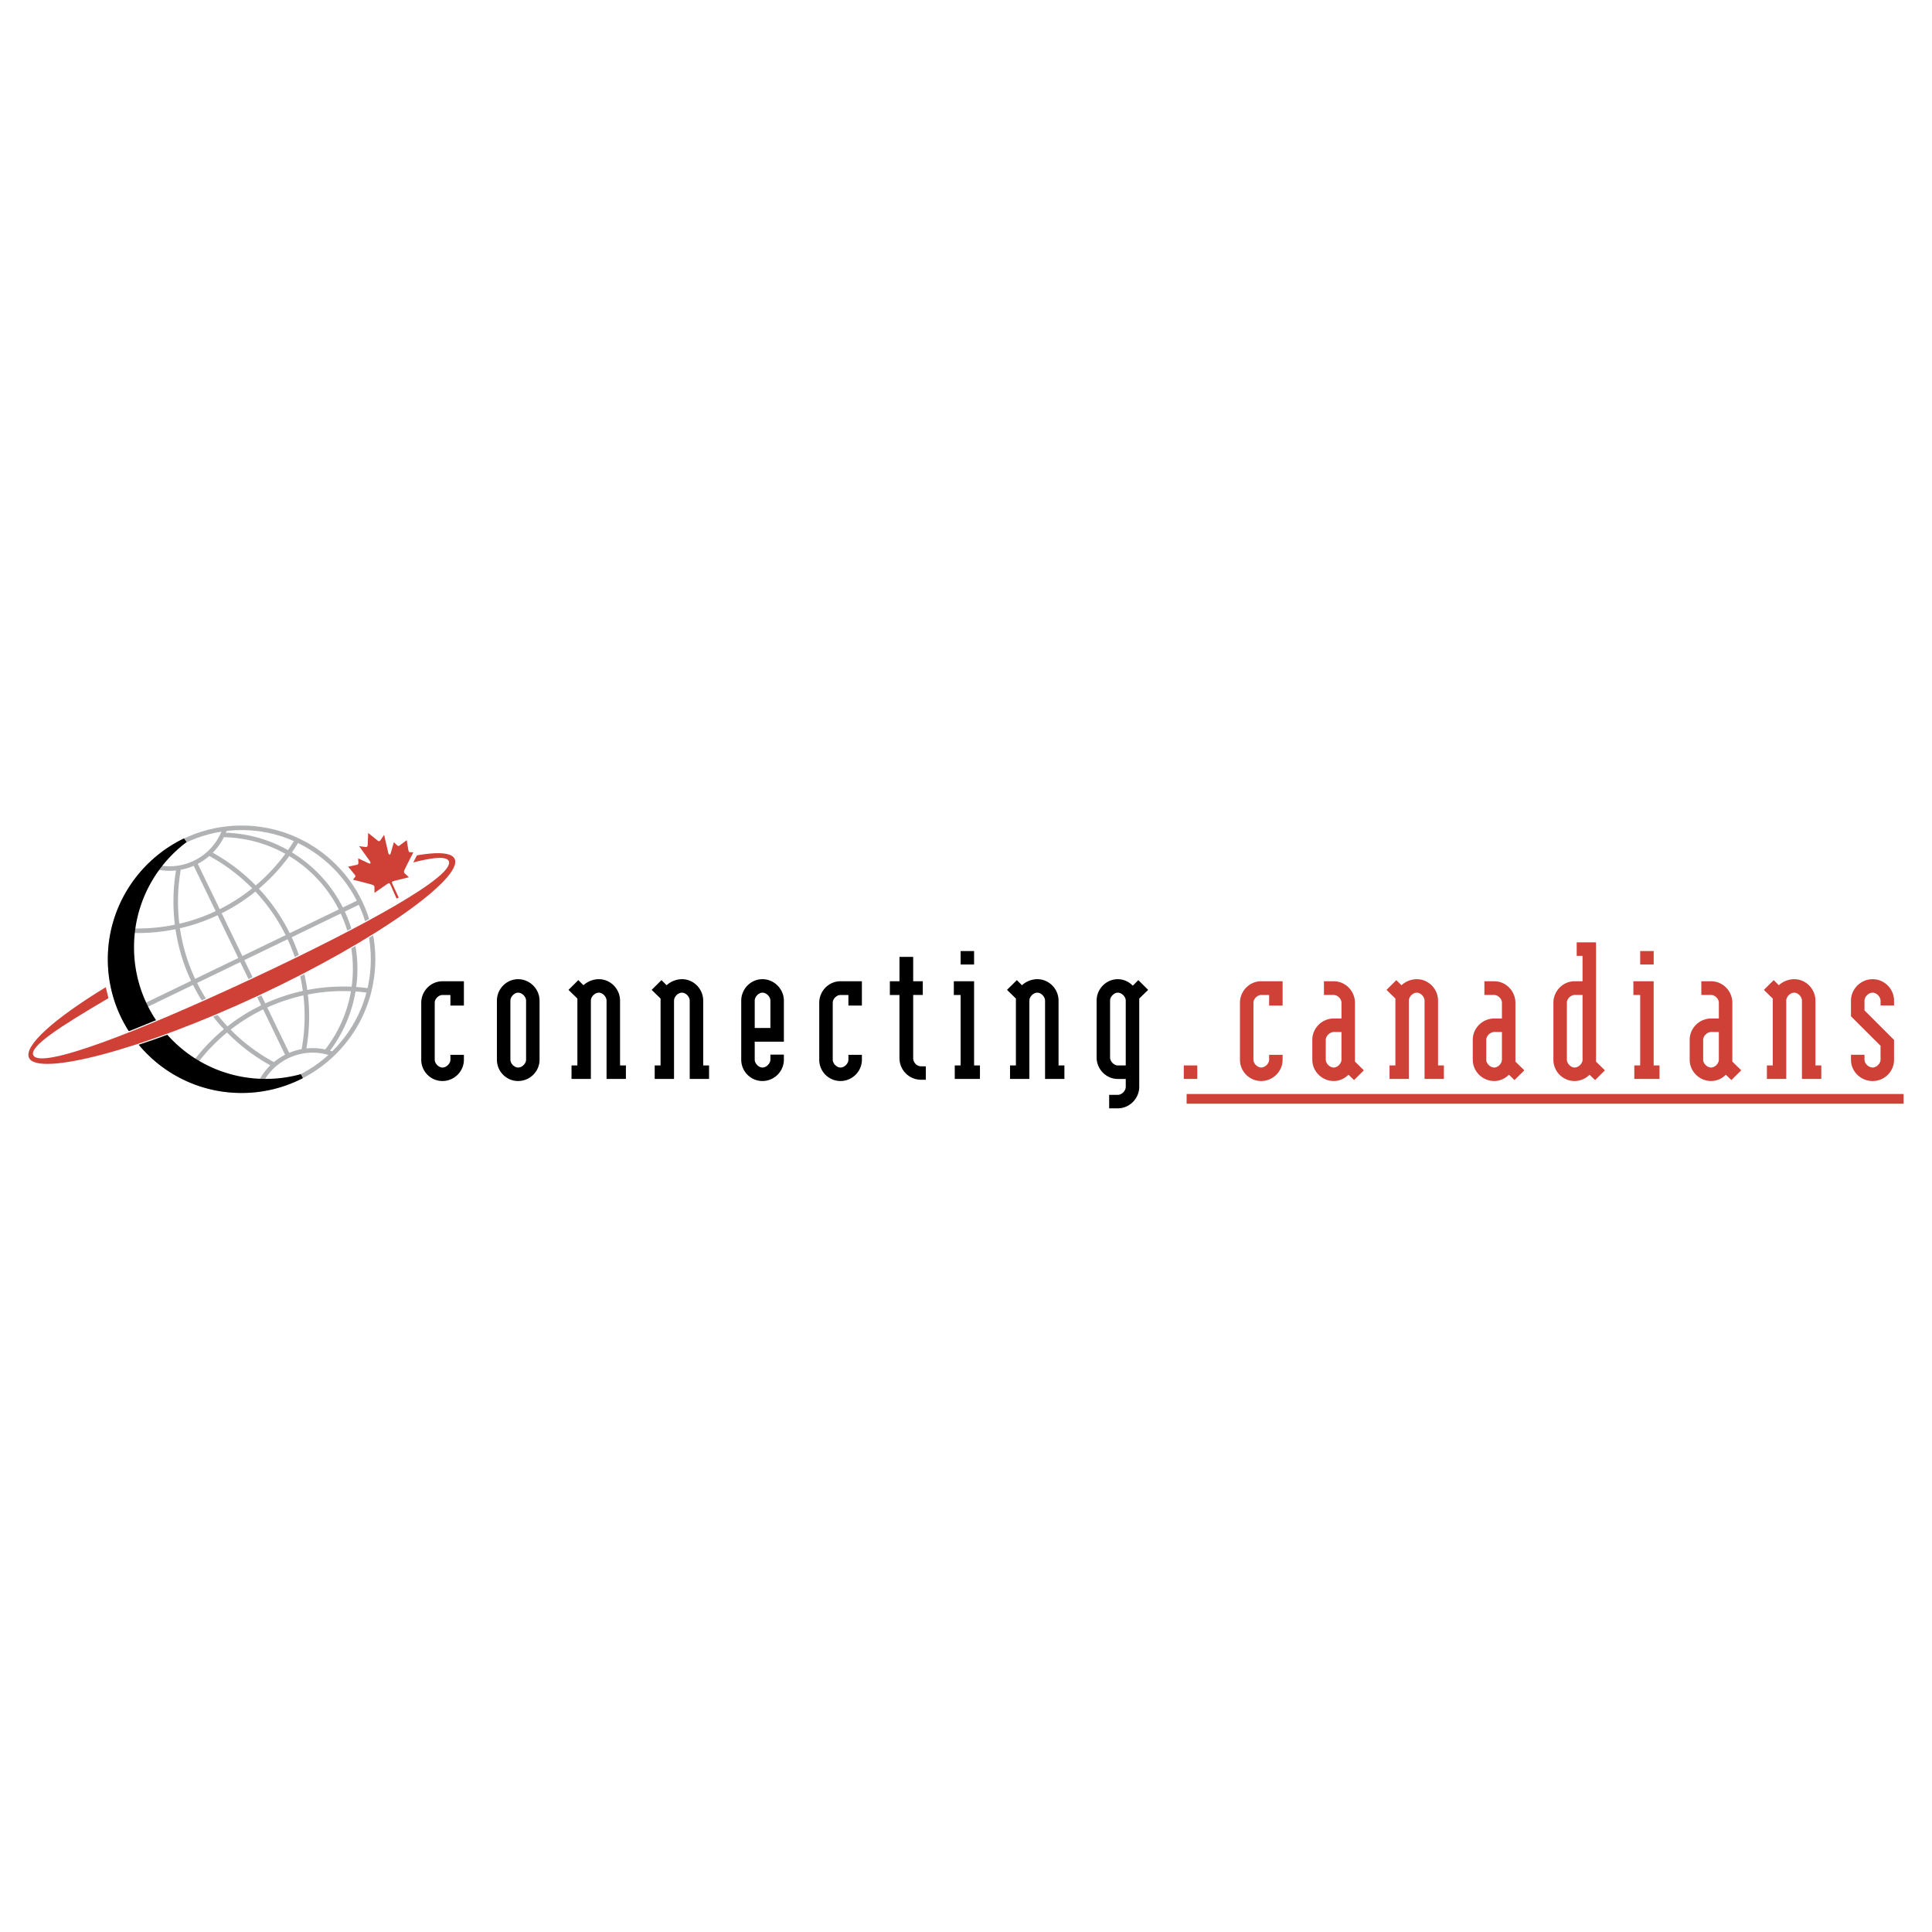 <?xml version="1.0" encoding="UTF-8"?> <svg xmlns="http://www.w3.org/2000/svg" width="2500" height="2500" viewBox="0 0 192.756 192.756"><path fill-rule="evenodd" clip-rule="evenodd" fill="#fff" d="M0 0h192.756v192.756H0V0z"></path><path d="M44.938 100.326V99.27h-.794c-.374 0-.771.375-.771.775v5.688c0 .375.397.775.771.775.396 0 .794-.4.794-.775v-.494h1.345v.494c0 1.17-.974 2.121-2.139 2.121s-2.116-.951-2.116-2.121v-5.688c0-1.17.951-2.145 2.116-2.145h2.139v2.426h-1.345zM50.922 99.84c0-.4.397-.801.771-.801.397 0 .794.4.794.801v5.891c0 .377-.397.777-.794.777-.374 0-.771-.4-.771-.777V99.84zm-1.345 0v5.891c0 1.172.951 2.123 2.116 2.123s2.139-.951 2.139-2.123V99.84c0-1.172-.974-2.146-2.139-2.146s-2.116.974-2.116 2.146zM57.608 99.627l-.889-.867.981-.973.51.51a2.312 2.312 0 0 1 1.536-.604c1.165 0 2.116.975 2.116 2.145v6.463h.584v1.346h-1.93v-7.809c0-.398-.397-.799-.771-.799-.397 0-.794.4-.794.799v7.809h-1.93v-1.346h.585v-6.674h.002zM65.904 99.627l-.888-.867.981-.973.51.51a2.312 2.312 0 0 1 1.536-.604c1.165 0 2.116.975 2.116 2.145v6.463h.584v1.346h-1.93v-7.809c0-.398-.397-.799-.771-.799-.397 0-.794.4-.794.799v7.809H65.32v-1.346h.584v-6.674zM75.299 102.561v-2.723c0-.4.397-.799.771-.799.397 0 .793.398.793.799v2.723h-1.564zm2.909 1.369v-4.092c0-1.17-.974-2.145-2.139-2.145s-2.116.975-2.116 2.145v5.883c0 1.182.951 2.133 2.116 2.133s2.139-.951 2.139-2.133v-.502h-1.346v.502c0 .381-.396.787-.793.787-.374 0-.771-.406-.771-.787v-1.791h2.91zM84.646 100.326V99.27h-.793c-.374 0-.771.375-.771.775v5.688c0 .375.396.775.771.775.396 0 .793-.4.793-.775v-.494h1.345v.494c0 1.17-.974 2.121-2.139 2.121a2.121 2.121 0 0 1-2.116-2.121v-5.688c0-1.17.951-2.145 2.116-2.145h2.139v2.426h-1.345zM89.74 99.27h-.958V97.9h.958v-2.43h1.368v2.43h.958v1.369h-.958v6.318c0 .398.351.797.771.797h.491v1.344h-.491a2.16 2.16 0 0 1-2.14-2.141V99.27h.001zM95.841 96.23v-1.344h1.344v1.344h-1.344zm0 10.071V99.27h-.678V97.9h2.022v8.4h.584v1.346h-2.513V106.3h.585v.001zM101.359 99.627l-.889-.867.98-.973.51.51a2.315 2.315 0 0 1 1.537-.604c1.164 0 2.115.975 2.115 2.145v6.463h.584v1.346h-1.93v-7.809c0-.398-.396-.799-.77-.799-.396 0-.795.4-.795.799v7.809h-1.93v-1.346h.586v-6.674h.002zM112.316 106.301h-.793c-.373 0-.771-.398-.771-.799v-5.664c0-.398.398-.799.771-.799.396 0 .793.4.793.799v6.463zm1.346-6.674l.889-.867-.98-.973-.557.557a2.053 2.053 0 0 0-1.49-.65c-1.164 0-2.115.975-2.115 2.145v5.664c0 1.17.951 2.145 2.115 2.145h.793v.781c0 .402-.396.805-.793.805h-.863v1.346h.863c1.164 0 2.139-.975 2.139-2.15v-8.803h-.001z" fill-rule="evenodd" clip-rule="evenodd"></path><path fill-rule="evenodd" clip-rule="evenodd" fill="#cf4037" d="M119.453 107.646h-1.346v-1.345h1.346v1.345zM126.621 100.326V99.27h-.795c-.373 0-.77.375-.77.775v5.688c0 .375.396.775.77.775.396 0 .795-.4.795-.775v-.494h1.344v.494c0 1.17-.973 2.121-2.139 2.121a2.122 2.122 0 0 1-2.115-2.121v-5.688c0-1.17.951-2.145 2.115-2.145h2.139v2.426h-1.344zM133.838 105.727c0 .379-.396.781-.77.781-.396 0-.795-.402-.795-.781v-1.984c0-.379.398-.779.795-.779h.77v2.763zm1.346-5.684c0-1.168-.951-2.143-2.115-2.143h-.979v1.369h.979c.373 0 .77.375.77.773v1.574h-.77c-1.166 0-2.139.951-2.139 2.125v1.984c0 1.176.973 2.127 2.139 2.127.584 0 1.096-.256 1.467-.627l.557.533.98-.973-.889-.871v-5.871zM139.221 99.627l-.889-.867.98-.973.512.51a2.306 2.306 0 0 1 1.535-.604c1.164 0 2.115.975 2.115 2.145v6.463h.584v1.346h-1.93v-7.809c0-.398-.396-.799-.77-.799-.396 0-.795.4-.795.799v7.809h-1.928v-1.346h.584v-6.674h.002zM149.848 105.727c0 .379-.396.781-.77.781-.396 0-.795-.402-.795-.781v-1.984c0-.379.398-.779.795-.779h.77v2.763zm1.345-5.684c0-1.168-.951-2.143-2.115-2.143h-.98v1.369h.98c.373 0 .77.375.77.773v1.574h-.77c-1.166 0-2.139.951-2.139 2.125v1.984c0 1.176.973 2.127 2.139 2.127.584 0 1.096-.256 1.467-.627l.557.533.98-.973-.889-.871v-5.871zM157.891 105.732c0 .375-.396.775-.793.775-.373 0-.77-.4-.77-.775v-5.688c0-.4.396-.775.77-.775h.793v6.463zm0-7.832h-.793c-1.164 0-2.115.975-2.115 2.145v5.688c0 1.17.951 2.121 2.115 2.121a2.13 2.13 0 0 0 1.49-.627l.557.533.98-.973-.889-.867V94.019h-1.928v1.345h.582V97.9h.001zM163.641 96.23v-1.344h1.346v1.344h-1.346zm0 10.071V99.27h-.678V97.9h2.023v8.4h.584v1.346h-2.514V106.3h.585v.001zM171.49 105.727c0 .379-.396.781-.77.781-.398 0-.795-.402-.795-.781v-1.984c0-.379.396-.779.795-.779h.77v2.763zm1.346-5.684c0-1.168-.951-2.143-2.115-2.143h-.98v1.369h.98c.373 0 .77.375.77.773v1.574h-.77c-1.166 0-2.141.951-2.141 2.125v1.984c0 1.176.975 2.127 2.141 2.127a2.07 2.07 0 0 0 1.465-.627l.557.533.982-.973-.889-.871v-5.871zM176.871 99.627l-.887-.867.98-.973.51.51a2.315 2.315 0 0 1 1.537-.604c1.164 0 2.115.975 2.115 2.145v6.463h.584v1.346h-1.93v-7.809c0-.398-.396-.799-.77-.799-.398 0-.795.4-.795.799v7.809h-1.93v-1.346h.584v-6.674h.002zM186.02 105.234v.496c0 .377.406.777.812.777.385 0 .791-.4.791-.777v-1.391l-2.951-2.945V99.84c0-1.172.975-2.146 2.16-2.146s2.137.975 2.137 2.146v.473h-1.346v-.473c0-.4-.406-.801-.791-.801-.406 0-.812.4-.812.801v.967l2.949 2.945v1.979c0 1.172-.951 2.123-2.137 2.123s-2.16-.951-2.16-2.123v-.496h1.348v-.001z"></path><path fill="#cf4037" d="M118.389 109.148h71.533v.969h-71.533v-.969z"></path><path d="M24.103 108.82c7.246 0 13.119-5.871 13.119-13.115 0-7.243-5.874-13.115-13.119-13.115s-13.119 5.872-13.119 13.115c0 7.244 5.874 13.115 13.119 13.115z" fill-rule="evenodd" clip-rule="evenodd" fill="#fff" stroke="#b0b2b4" stroke-width=".453" stroke-miterlimit="2.613"></path><path d="M28.744 105.338l-9.297-19.226m-4.479.205a5.823 5.823 0 0 0 7.463-3.609m-11.134 9.991c.803.106 1.623.161 2.455.161 6.751 0 12.657-3.619 15.881-9.022m-17.352 17.549l23.612-11.411m-10.197 18.723a5.825 5.825 0 0 1 7.491-3.549m-14.766 2.409a18.91 18.91 0 0 1 1.413-2.014c4.232-5.258 10.756-7.588 16.988-6.711m-18.98-12.267a18.482 18.482 0 0 0-.31 3.382c0 7.069 3.986 13.208 9.833 16.293m-6.482-21.096c.983.527 1.932 1.15 2.834 1.873 5.518 4.421 7.818 11.368 6.57 17.86m2.248.08a13.296 13.296 0 0 0 2.897-8.305c0-7.339-5.923-13.295-13.252-13.353m-7.289 2.905c.254.132.654.284.935.339m-4.695 6.126c.547.151 1.52.17 2.178.188m-1.171 8.598l2.396-1.172m11.096 8.59c.057-.291.323-.795.472-1.068m-7.749-.133c.245-.527.814-1.271 1.226-1.809" fill="none" stroke="#b0b2b4" stroke-width=".453" stroke-miterlimit="2.613"></path><path d="M30.067 107.391a13.071 13.071 0 0 1-5.964 1.43c-7.245 0-13.119-5.871-13.119-13.115 0-5.211 3.066-9.738 7.47-11.854l-.026.025a13.331 13.331 0 0 0-5.281 10.637c0 7.375 5.98 13.354 13.358 13.354 1.236 0 2.432-.168 3.568-.482l-.006.005z" fill-rule="evenodd" clip-rule="evenodd"></path><path d="M30.21 107.564l-.041.027a13.307 13.307 0 0 1-6.067 1.455c-7.37 0-13.345-5.973-13.345-13.341 0-2.605.754-5.043 2.053-7.105a13.468 13.468 0 0 1 5.546-4.953l.255.365-.026.025-.021.02a13.187 13.187 0 0 0-3.83 4.627 13.065 13.065 0 0 0-1.362 5.829c0 3.625 1.47 6.907 3.846 9.282a13.087 13.087 0 0 0 9.286 3.846 13.246 13.246 0 0 0 3.508-.473l.203.391-.005.005zm-2.285.454a13.542 13.542 0 0 1-11.025-3.903 13.536 13.536 0 0 1-3.979-9.602 13.52 13.52 0 0 1 3.695-9.308 13.055 13.055 0 0 0-3.423 3.637 12.841 12.841 0 0 0-1.982 6.864c0 7.119 5.772 12.888 12.893 12.888a12.949 12.949 0 0 0 3.821-.576z"></path><path d="M37.48 87.166c4.169-1.365 6.942-2.009 7.292-1.261.679 1.453-8.218 6.402-19.665 11.752-11.446 5.35-21.106 9.076-21.785 7.623-.406-.869 2.611-2.824 7.499-5.693l-.267-1.096c-5.262 3.209-8.202 5.887-7.658 7.051.879 1.881 11.212-.756 22.938-6.238 11.727-5.48 20.406-11.731 19.527-13.611-.462-.988-3.5-.651-7.981.685l.1.788z" fill-rule="evenodd" clip-rule="evenodd" fill="#fff" stroke="#fff" stroke-width=".216" stroke-miterlimit="2.613"></path><path d="M37.48 87.166c4.169-1.365 6.942-2.009 7.292-1.261.679 1.453-8.218 6.402-19.665 11.752-11.446 5.35-21.106 9.076-21.785 7.623-.406-.869 2.611-2.824 7.499-5.693l-.267-1.096c-5.262 3.209-8.202 5.887-7.658 7.051.879 1.881 11.212-.756 22.938-6.238 11.727-5.48 20.406-11.731 19.527-13.611-.462-.988-3.5-.651-7.981.685l.1.788z" fill-rule="evenodd" clip-rule="evenodd" fill="#cf4037"></path><path d="M39.167 88.229s-.08-.187-.06-.24c.021-.053.261-.112.261-.112l1.438-.354-.432-.388s-.123-.08-.038-.292c.085-.213.902-1.801.902-1.801l-.362-.021s-.094.036-.133-.208l-.162-.99-.702.522s-.117.139-.271-.015l-.308-.304-.319 1.104s-.026.143-.117.139c-.09-.005-.133-.208-.133-.208l-.408-1.767-.377.56s-.109.145-.256.022c-.146-.124-.957-.776-.957-.776l2.434 5.129z" fill-rule="evenodd" clip-rule="evenodd" fill="#fff"></path><path d="M38.728 88.361a.463.463 0 0 1-.072-.151l-2.334-4.917.693-.547c.002.001.437.351.731.592l.2-.296.583-.863.234 1.016.136.59.177-.613.54.534.158.156.537-.4.596-.444.12.735.135.831.1.006.699.04-.321.621c-.002.004-.65 1.264-.838 1.663l.306.275.636.571-.831.205-1.435.353.027-.074c.018-.015.092-.155.092-.155l-.84.335-.029-.063zm.561-.93l.62-.153c-.064-.127-.105-.326.005-.602.055-.138.389-.796.639-1.286-.113-.081-.213-.233-.257-.504l-.042-.255-.106.079.036-.036c-.116.104-.359.269-.645.152l-.125.431.019-.12c-.014.058-.157.611-.595.587h-.002c-.453-.027-.546-.55-.546-.551l-.001-.009-.197-.855a.587.587 0 0 1-.247.081l1.444 3.041zm-.12-2.479l.002.009-.002-.009s0 .001 0 0zm.31 3.364h-.002.002c-.001 0-.001 0 0 0zm.026-.074c.03-.085.068-.199.023-.086v-.001c-.028.073-.031.094-.023.087z" fill="#fff"></path><path d="M36.732 83.1s-.045 1.04-.049 1.231-.186.177-.186.177l-.669-.086 1.059 1.472s.124.166.067.237c-.056.072-.181-.004-.181-.004l-1.04-.488.025.432c.014.218-.168.214-.168.214l-.856.182.638.775c.156.19.067.237.067.237l-.224.285s1.733.435 1.949.512c.216.077.195.222.195.222l.006.581 1.215-.846s.202-.141.256-.122c.055.019.141.202.141.202l.589 1.336.214-.097-.614-1.324s-.08-.187-.06-.24c.021-.053.261-.112.261-.112l1.438-.354-.432-.388s-.123-.08-.038-.292c.085-.213.902-1.801.902-1.801l-.362-.021s-.094.036-.133-.208l-.162-.99-.702.522s-.117.139-.271-.015l-.308-.304-.319 1.104s-.026.143-.117.139c-.09-.005-.133-.208-.133-.208l-.408-1.767-.377.56s-.109.145-.256.022c-.147-.122-.957-.775-.957-.775z" fill-rule="evenodd" clip-rule="evenodd" fill="#cf4037"></path></svg> 